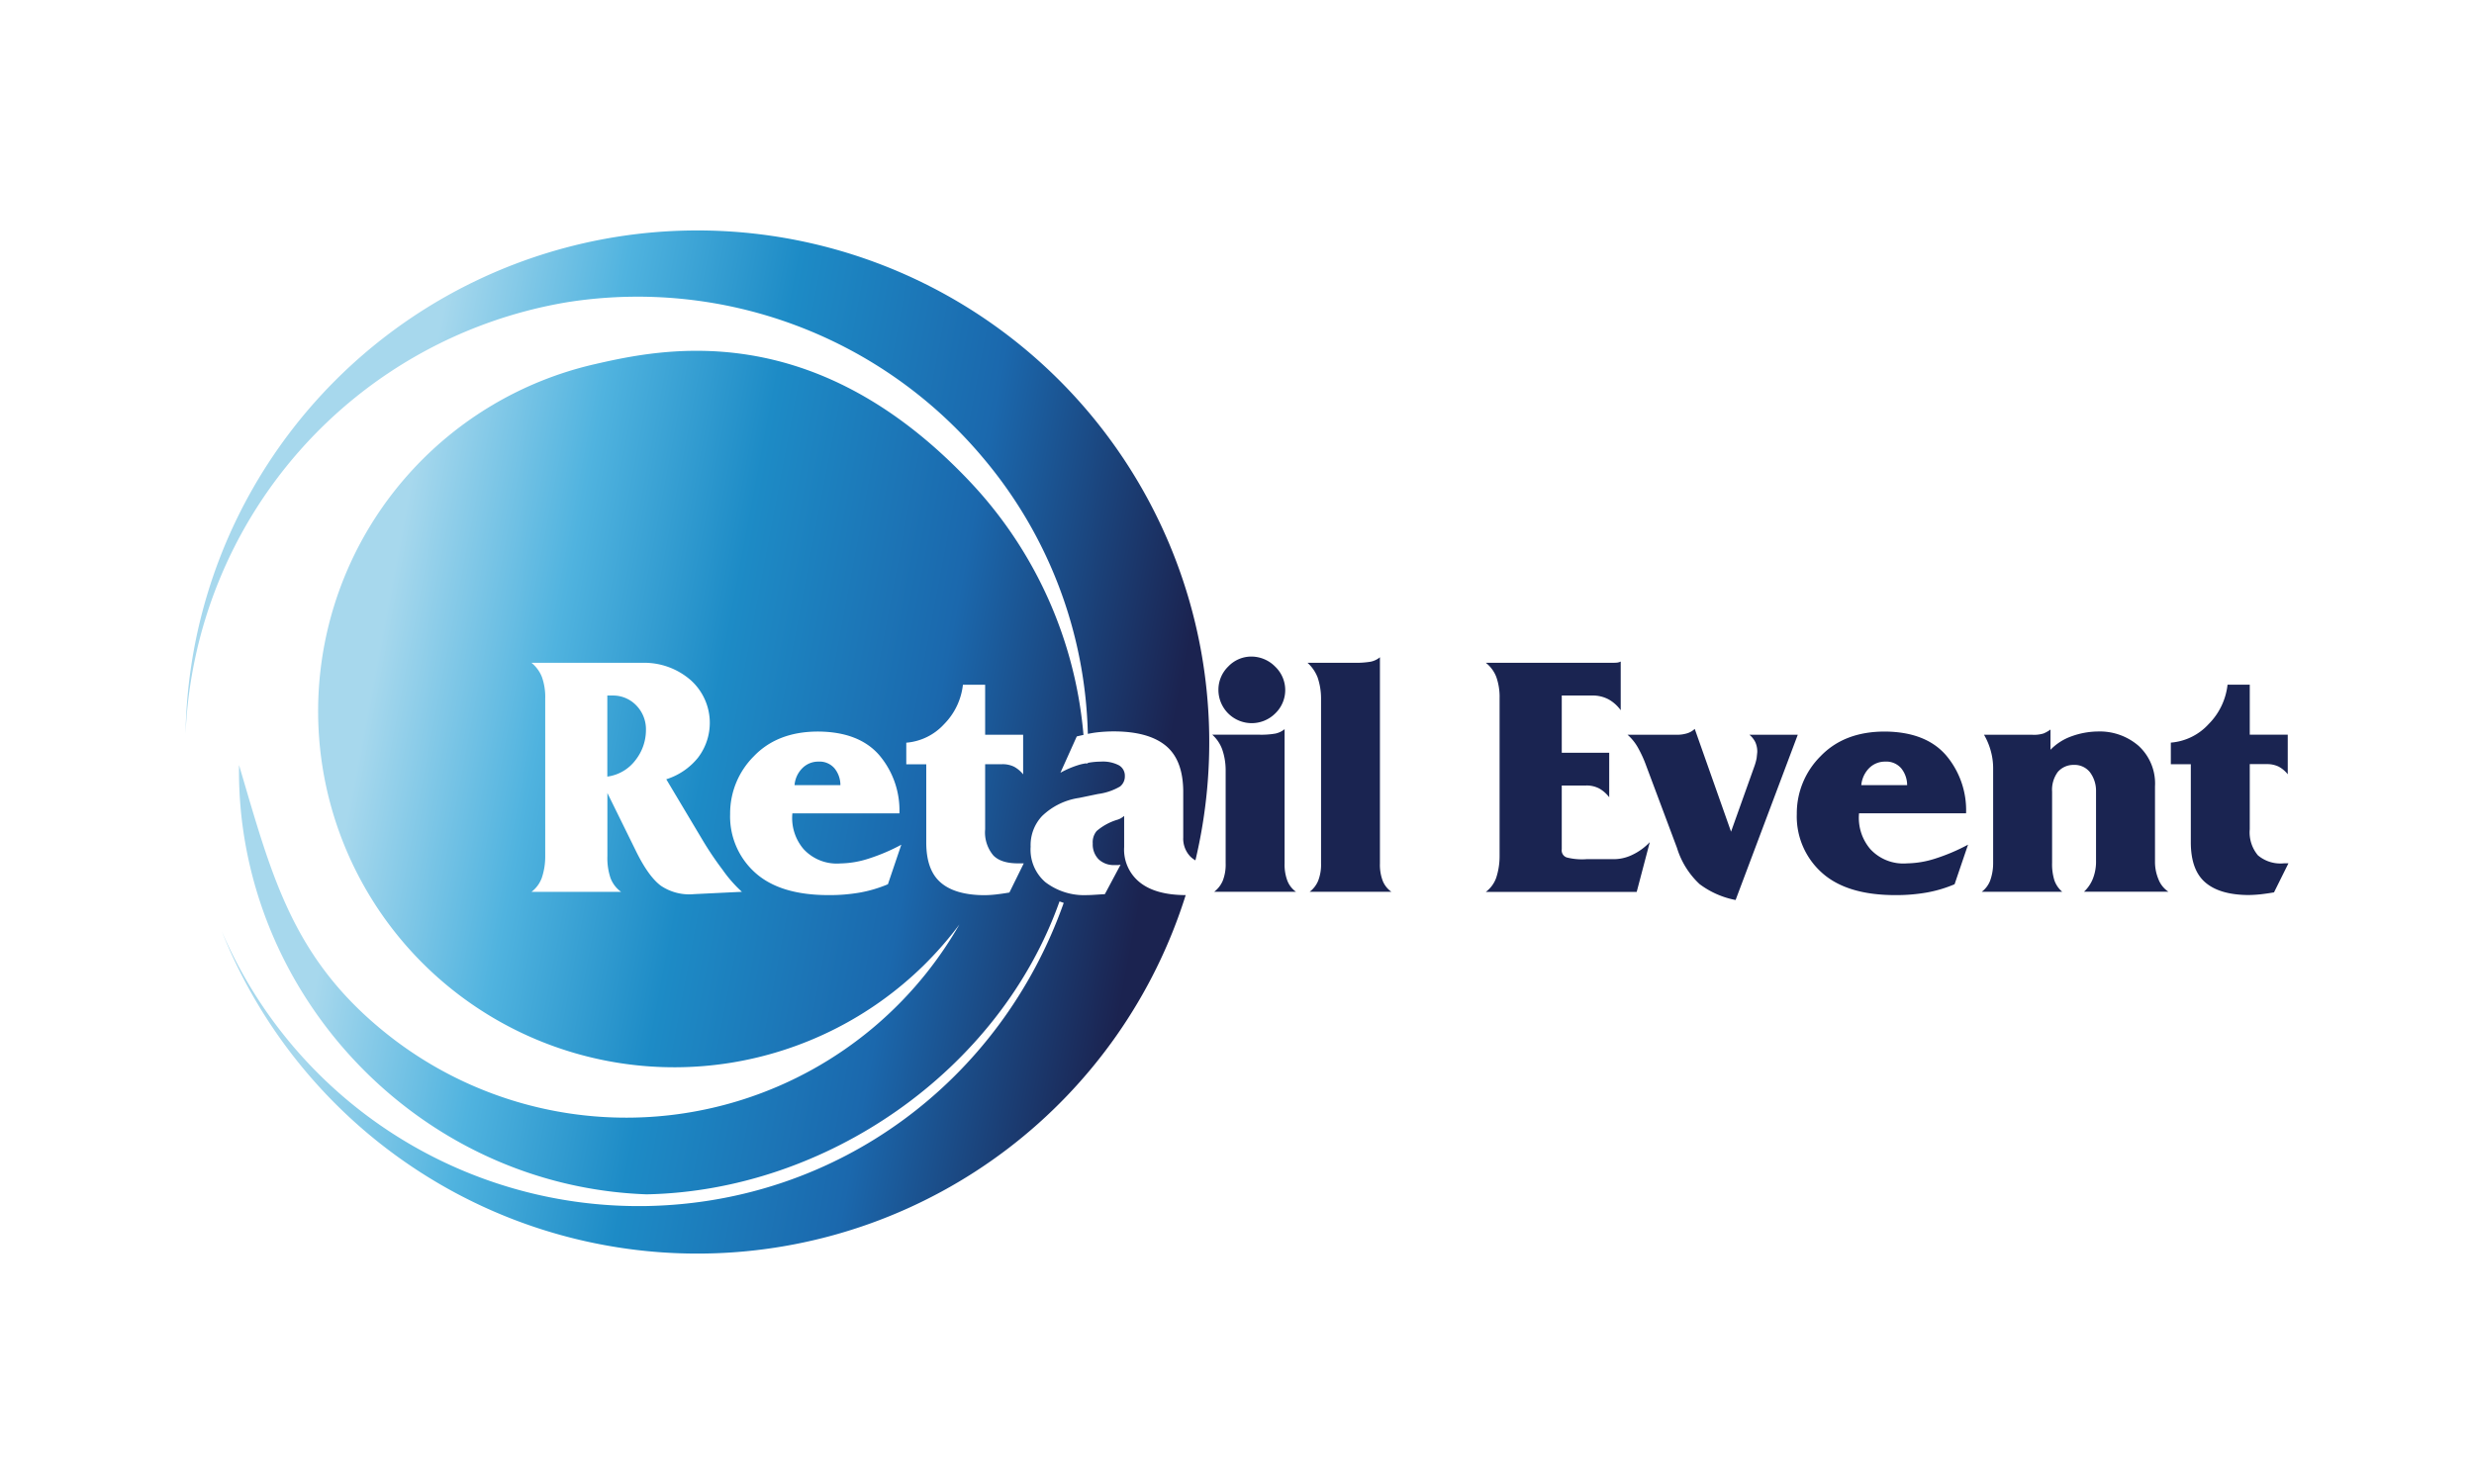 <svg id="Ecom2023" xmlns="http://www.w3.org/2000/svg" xmlns:xlink="http://www.w3.org/1999/xlink" viewBox="0 0 400 240">
  <defs>
    <style>
      .cls-1 {
        fill: url(#Безымянный_градиент_2);
      }

      .cls-2 {
        fill: #1a2451;
      }
    </style>
    <linearGradient id="Безымянный_градиент_2" data-name="Безымянный градиент 2" x1="186.594" y1="-371.972" x2="60.262" y2="-348.071" gradientTransform="matrix(1, 0, 0, -1, 0, -238)" gradientUnits="userSpaceOnUse">
      <stop offset="0" stop-color="#1b2350"/>
      <stop offset="0.296" stop-color="#1b68ad"/>
      <stop offset="0.571" stop-color="#1d8bc6"/>
      <stop offset="0.783" stop-color="#50b3df"/>
      <stop offset="1" stop-color="#a7d8ed"/>
    </linearGradient>
  </defs>
  <title>RetailEvent</title>
  <path class="cls-1" d="M102.907,114.115a5.518,5.518,0,0,1,1.53,3.967,7.863,7.863,0,0,1-1.666,4.817,6.825,6.825,0,0,1-4.579,2.697V112.483h.952A5.213,5.213,0,0,1,102.907,114.115ZM134.924,124.259a3.173,3.173,0,0,0-2.595-1.088A3.605,3.605,0,0,0,129.756,124.202a4.355,4.355,0,0,0-1.292,2.777h7.412A4.279,4.279,0,0,0,134.924,124.259Zm-43.259-75.378a72.882,72.882,0,0,1,67.218,25.092,71.781,71.781,0,0,1,17,44.71c.363-.068.725-.136,1.099-.193a23.976,23.976,0,0,1,3.309-.204c3.627.034,6.369.805,8.205,2.323,1.836,1.519,2.765,3.933,2.811,7.253v7.571a4.199,4.199,0,0,0,1.111,3.049,3.842,3.842,0,0,0,.861.657A82.763,82.763,0,1,0,30,118.671,73.99,73.99,0,0,1,91.665,48.881Zm100.039,95.88A82.762,82.762,0,0,1,35.848,150.586a73.371,73.371,0,0,0,68.646,44.461c30.929-.555,57.256-20.162,67.49-49.028l-.68-.238c-9.747,27.483-37.819,46.818-66.765,47.373-37.128-1.326-66.425-32.833-65.892-69.428,5.27,17.771,8.523,31.28,24.015,43.577a62.059,62.059,0,0,0,87.176-10.007,63.188,63.188,0,0,0,5.281-7.786,58.543,58.543,0,0,1-5.848,6.687A57.581,57.581,0,1,1,96.051,58.922c11.186-2.573,35.462-7.763,60.713,18.915A68.122,68.122,0,0,1,174.602,114.104c.249,1.587.442,3.173.578,4.749-.363.079-.725.159-1.088.249l-2.641,5.871a15.186,15.186,0,0,1,3.173-1.326c.272-.079.555-.125.839-.181h.408v-.091a12.13,12.13,0,0,1,2.131-.204,5.615,5.615,0,0,1,2.913.601,1.929,1.929,0,0,1,.952,1.723,2.088,2.088,0,0,1-.771,1.7,9.54,9.54,0,0,1-3.57,1.213l-3.06.635a10.863,10.863,0,0,0-5.984,2.935,6.852,6.852,0,0,0-1.847,4.953,6.93,6.93,0,0,0,2.38,5.735,10.316,10.316,0,0,0,6.664,2.097c.385,0,.85-.023,1.371-.057.533-.034,1.054-.068,1.587-.102l2.539-4.76a1.858,1.858,0,0,1-.419.057h-.533a3.535,3.535,0,0,1-2.595-.929,3.42,3.42,0,0,1-.952-2.561,2.809,2.809,0,0,1,.635-2.017,9.207,9.207,0,0,1,3.275-1.802,2.745,2.745,0,0,0,.635-.261,3.813,3.813,0,0,0,.533-.374v5.021a6.781,6.781,0,0,0,2.516,5.712C185.969,144.058,188.44,144.749,191.703,144.761Zm-71.751-.533a21.402,21.402,0,0,1-3.128-3.57,52.538,52.538,0,0,1-3.23-4.794l-5.871-9.837a10.691,10.691,0,0,0,5.111-3.468A9.267,9.267,0,0,0,111.668,109.99a11.424,11.424,0,0,0-7.752-2.799H85.93a5.608,5.608,0,0,1,1.689,2.301,9.612,9.612,0,0,1,.533,3.468v25.511A10.798,10.798,0,0,1,87.596,141.984a5.061,5.061,0,0,1-1.666,2.255h14.495a4.884,4.884,0,0,1-1.723-2.255,10.132,10.132,0,0,1-.499-3.513V128.248l4.556,9.259q2.057,4.233,4.103,5.746a8.209,8.209,0,0,0,5.372,1.349Zm25.772-7.616a31.059,31.059,0,0,1-5.372,2.278,15.51,15.51,0,0,1-4.465.748,7.296,7.296,0,0,1-5.95-2.301,7.742,7.742,0,0,1-1.825-5.791h17.306a13.793,13.793,0,0,0-3.287-9.452q-3.281-3.74-9.849-3.785-6.562,0-10.393,3.989a13.052,13.052,0,0,0-3.842,9.339,12.203,12.203,0,0,0,4.023,9.475q4.029,3.655,11.911,3.649A28.465,28.465,0,0,0,139.14,144.33a21.171,21.171,0,0,0,4.42-1.326Zm19.799,3.015h-.691c-1.938.034-3.355-.385-4.227-1.281a5.763,5.763,0,0,1-1.326-4.227V123.59h2.754a4.257,4.257,0,0,1,1.904.397,4.843,4.843,0,0,1,1.485,1.247V118.83h-6.143v-8.092h-3.593a10.761,10.761,0,0,1-3.049,6.381,9.285,9.285,0,0,1-6.109,2.992v3.491h3.23v12.648q0,4.437,2.301,6.449c1.53,1.349,3.842,2.029,6.902,2.074a17.837,17.837,0,0,0,2.04-.113c.68-.079,1.417-.181,2.199-.317Z"/>
  <path class="cls-2" d="M209.544,144.228H196.306a4.47,4.47,0,0,0,1.382-1.768,7.097,7.097,0,0,0,.477-2.822V124.485a10.328,10.328,0,0,0-.556-3.287,5.958,5.958,0,0,0-1.609-2.38H203.57a13.44,13.44,0,0,0,2.642-.181,3.486,3.486,0,0,0,1.484-.714v21.703a7.33,7.33,0,0,0,.453,2.822A3.935,3.935,0,0,0,209.544,144.228ZM196.997,111.577a5.235,5.235,0,0,1,1.587-3.785,5.147,5.147,0,0,1,3.808-1.609,5.424,5.424,0,0,1,3.784,1.632,5.231,5.231,0,0,1,0,7.571,5.384,5.384,0,0,1-9.18-3.808Zm14.406-4.386h7.571a14.702,14.702,0,0,0,2.652-.181,3.477,3.477,0,0,0,1.484-.714v33.343a7.297,7.297,0,0,0,.454,2.822,3.985,3.985,0,0,0,1.404,1.768h-13.225a4.349,4.349,0,0,0,1.371-1.768,7.127,7.127,0,0,0,.475-2.822v-26.792a10.605,10.605,0,0,0-.554-3.287A6.227,6.227,0,0,0,211.403,107.191Zm28.832,0h20.479c.249,0,.475-.011.691-.023a1.914,1.914,0,0,0,.634-.181v7.877a6.06,6.06,0,0,0-1.937-1.745,5.426,5.426,0,0,0-2.72-.635h-4.874v9.259H260.18v7.197a5.289,5.289,0,0,0-1.586-1.405,4.353,4.353,0,0,0-2.177-.499h-3.91v10.313a1.207,1.207,0,0,0,.817,1.326,9.959,9.959,0,0,0,3.208.272h4.226a6.859,6.859,0,0,0,3.095-.669,9.476,9.476,0,0,0,2.89-2.085l-2.119,8.047H240.234a4.918,4.918,0,0,0,1.665-2.255,11.141,11.141,0,0,0,.556-3.513V112.948a9.703,9.703,0,0,0-.532-3.468A5.382,5.382,0,0,0,240.234,107.191Zm22.915,11.639h7.99a5.438,5.438,0,0,0,1.644-.238,3.042,3.042,0,0,0,1.223-.714l5.871,16.626,3.762-10.54a8.902,8.902,0,0,0,.375-1.349c.033-.295.068-.623.102-.975a3.714,3.714,0,0,0-.318-1.621,3.609,3.609,0,0,0-.952-1.19h7.82l-10.052,26.724a14.098,14.098,0,0,1-5.826-2.573,13.355,13.355,0,0,1-3.649-5.848L266.165,123.851a19.414,19.414,0,0,0-1.382-3.015A8.078,8.078,0,0,0,263.149,118.83Zm54.729,12.705h-17.305a7.786,7.786,0,0,0,1.824,5.791,7.261,7.261,0,0,0,5.95,2.301,15.587,15.587,0,0,0,4.477-.748,31.083,31.083,0,0,0,5.372-2.278l-2.177,6.403a20.713,20.713,0,0,1-4.42,1.326,28.457,28.457,0,0,1-5.156.431q-7.888,0-11.911-3.649a12.201,12.201,0,0,1-4.024-9.475,13.034,13.034,0,0,1,3.842-9.339c2.563-2.663,6.018-3.989,10.394-3.989q6.561.051,9.849,3.785A13.729,13.729,0,0,1,317.878,131.535Zm-16.943-4.556h7.412a4.341,4.341,0,0,0-.952-2.72,3.173,3.173,0,0,0-2.596-1.088,3.607,3.607,0,0,0-2.572,1.031A4.505,4.505,0,0,0,300.936,126.979Zm32.492,17.249H320.406a4.121,4.121,0,0,0,1.349-1.768,8.277,8.277,0,0,0,.499-2.822V124.225a10.496,10.496,0,0,0-.397-2.833,10.758,10.758,0,0,0-1.077-2.561h7.833a5.175,5.175,0,0,0,1.802-.215,5.424,5.424,0,0,0,1.111-.635v3.275a8.847,8.847,0,0,1,3.365-2.165,12.941,12.941,0,0,1,4.318-.793,9.58,9.58,0,0,1,6.562,2.323,8.27,8.27,0,0,1,2.653,6.562v12.217a7.252,7.252,0,0,0,.554,2.788,4.256,4.256,0,0,0,1.621,2.029H336.942a5.852,5.852,0,0,0,1.451-2.142,7.55,7.55,0,0,0,.497-2.879v-11.22a5.001,5.001,0,0,0-1.007-3.117,3.181,3.181,0,0,0-2.596-1.156,3.342,3.342,0,0,0-2.572,1.133,4.844,4.844,0,0,0-.929,3.196v11.492a8.843,8.843,0,0,0,.373,2.856A4.344,4.344,0,0,0,333.428,144.228Zm26.725-33.501H363.745v8.092h6.142v6.403a4.712,4.712,0,0,0-1.484-1.247,4.26,4.26,0,0,0-1.905-.397H363.745V134.107a5.766,5.766,0,0,0,1.325,4.227,5.648,5.648,0,0,0,4.239,1.281H370l-2.334,4.703c-.771.136-1.508.238-2.199.317-.691.068-1.371.113-2.04.113q-4.607-.051-6.913-2.074-2.295-2.006-2.301-6.449V123.59h-3.23V120.099a9.238,9.238,0,0,0,6.109-2.992A10.693,10.693,0,0,0,360.153,110.727Z"/>
</svg>
